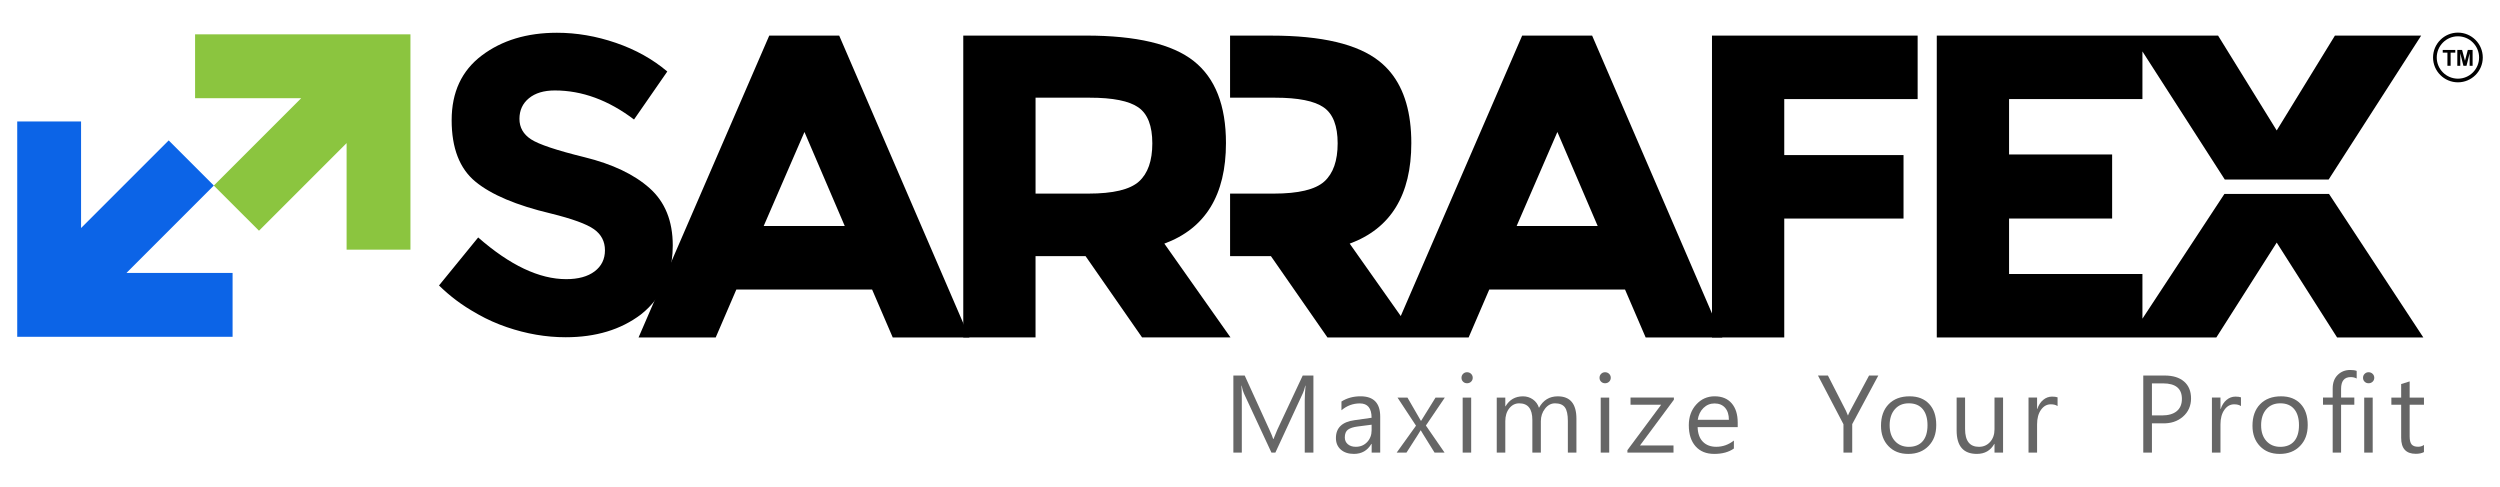 <svg xmlns="http://www.w3.org/2000/svg" id="Layer_1" viewBox="0 0 1575 306.52"><defs><style>      .st0 {        fill: #0c64e7;      }      .st0, .st1, .st2 {        fill-rule: evenodd;      }      .st1 {        fill: #8bc53f;      }      .st3 {        fill: #666;      }    </style></defs><polygon class="st0" points="10.85 171.96 10.85 183.88 10.85 184.91 10.85 212.18 38.12 212.18 39.44 212.18 51.07 212.18 146.53 212.18 146.53 171.96 79.66 171.96 134.71 116.9 106.27 88.46 51.07 143.66 51.07 76.51 10.85 76.51 10.85 171.96"></polygon><polygon class="st1" points="258.58 61.85 258.58 49.92 258.58 48.9 258.58 21.62 231.31 21.62 230 21.62 218.36 21.62 122.9 21.62 122.9 61.85 189.77 61.85 134.71 116.91 163.16 145.35 218.36 90.15 218.36 157.3 258.58 157.3 258.58 61.85"></polygon><path class="st3" d="M821.99,285.14v-32.79c0-2.52.17-5.65.51-9.37h-.17c-.54,2.18-1.03,3.71-1.46,4.59l-17.39,37.58h-2.47l-17.35-37.31c-.45-.95-.93-2.57-1.42-4.85h-.17c.18,1.21.27,4.3.27,9.27v32.89h-5.32v-48.56h7.15l15.59,34.22c1.27,2.77,2.05,4.68,2.34,5.74h.21c.34-.9,1.15-2.87,2.44-5.91l15.96-34.05h6.74v48.56h-5.45Z"></path><path class="st3" d="M845.14,252.94c3.48-2.18,7.48-3.27,11.99-3.27,8.27,0,12.4,4.27,12.4,12.8v22.66h-5.39v-5.44h-.2c-2.46,4.18-6.11,6.27-10.95,6.27-3.48,0-6.24-.91-8.29-2.72-2.05-1.81-3.07-4.24-3.07-7.28,0-6.44,3.91-10.19,11.73-11.25l10.74-1.52c0-6.03-2.46-9.04-7.39-9.04-4.34,0-8.2,1.44-11.59,4.32v-5.54ZM855.4,268.68c-2.78.35-4.83,1.01-6.17,1.98-1.33.97-2,2.62-2,4.95,0,1.76.64,3.18,1.92,4.26,1.28,1.08,2.95,1.61,5.03,1.61,2.87,0,5.24-.99,7.12-2.97,1.87-1.98,2.82-4.47,2.82-7.45v-3.5l-8.71,1.12Z"></path><path class="st3" d="M910.24,250.47l-11.93,17.62,11.76,17.05h-6.3l-7.08-11.38c-.52-.84-1.04-1.7-1.56-2.61h-.17c-.14.28-.67,1.15-1.59,2.61l-7.29,11.38h-6.17l12.17-16.96-11.66-17.71h6.27l8.47,14.65h.14c.14-.2.62-.98,1.46-2.34l7.63-12.31h5.87Z"></path><path class="st3" d="M920.74,238c0-.99.34-1.82,1.02-2.49.68-.67,1.5-1.01,2.47-1.01s1.87.34,2.56,1.02c.69.68,1.03,1.51,1.03,2.47s-.35,1.81-1.03,2.47c-.69.66-1.54.99-2.56.99s-1.79-.32-2.47-.97c-.68-.65-1.02-1.48-1.02-2.49ZM921.48,285.14v-34.67h5.36v34.67h-5.36Z"></path><path class="st3" d="M993.14,285.14h-5.39v-19.89c0-4.07-.63-6.94-1.88-8.63-1.25-1.68-3.33-2.52-6.22-2.52-2.44,0-4.54,1.12-6.28,3.35-1.75,2.23-2.63,4.86-2.63,7.9v19.8h-5.36v-20.62c0-6.95-2.76-10.43-8.27-10.43-2.51,0-4.6,1.05-6.27,3.15-1.67,2.1-2.5,4.8-2.5,8.1v19.8h-5.39v-34.67h5.39v5.51h.14c2.48-4.2,6.15-6.3,11.01-6.3,2.31,0,4.38.65,6.22,1.93,1.84,1.29,3.12,3.05,3.85,5.3,2.65-4.82,6.59-7.23,11.83-7.23,7.84,0,11.76,4.71,11.76,14.12v21.34Z"></path><path class="st3" d="M1007.7,238c0-.99.34-1.82,1.02-2.49.68-.67,1.5-1.01,2.47-1.01s1.87.34,2.56,1.02c.69.68,1.03,1.51,1.03,2.47s-.35,1.81-1.03,2.47c-.69.66-1.54.99-2.56.99s-1.79-.32-2.47-.97c-.68-.65-1.02-1.48-1.02-2.49ZM1008.45,285.14v-34.67h5.36v34.67h-5.36Z"></path><path class="st3" d="M1054.31,285.14h-29.04v-1.55l21.25-28.6h-19.29v-4.52h27.32v1.36l-21.35,28.8h21.11v4.52Z"></path><path class="st3" d="M1094.76,269.11h-25.25c.11,4,1.21,7.07,3.31,9.19,2.09,2.12,4.89,3.18,8.42,3.18,4.07,0,7.77-1.31,11.11-3.93v5.01c-3.19,2.27-7.31,3.4-12.37,3.4s-8.94-1.6-11.78-4.8c-2.84-3.2-4.25-7.63-4.25-13.28,0-5.25,1.56-9.6,4.68-13.04,3.12-3.44,6.98-5.17,11.59-5.17s8.18,1.47,10.72,4.4c2.55,2.94,3.82,7,3.82,12.19v2.84ZM1089.2,264.49c0-3.23-.8-5.76-2.39-7.58-1.59-1.82-3.82-2.74-6.66-2.74-2.69,0-5,.94-6.95,2.82-1.95,1.88-3.15,4.38-3.63,7.5h19.63Z"></path><path class="st3" d="M1183.34,236.58l-16.44,30.62v17.95h-5.52v-17.88l-16.06-30.68h6.27l11.35,22.21c.13.26.54,1.23,1.22,2.9h.1c.23-.71.68-1.67,1.36-2.9l11.89-22.21h5.83Z"></path><path class="st3" d="M1185.03,268.25c0-5.77,1.61-10.3,4.83-13.61,3.22-3.31,7.62-4.96,13.2-4.96,5.2,0,9.29,1.59,12.28,4.77,2.99,3.18,4.49,7.61,4.49,13.28s-1.61,9.91-4.84,13.24c-3.23,3.33-7.49,5-12.78,5s-9.33-1.63-12.47-4.88c-3.14-3.26-4.71-7.53-4.71-12.83ZM1190.48,268.02c0,4.09,1.1,7.36,3.3,9.81,2.21,2.45,5.14,3.68,8.8,3.68s6.7-1.18,8.72-3.55c2.02-2.36,3.03-5.72,3.03-10.08s-1.02-7.77-3.05-10.18c-2.04-2.41-4.94-3.61-8.71-3.61s-6.62,1.24-8.81,3.73-3.29,5.88-3.29,10.2Z"></path><path class="st3" d="M1261.93,285.14h-5.39v-5.48h-.14c-2.35,4.2-6.01,6.3-10.98,6.3-8.5,0-12.74-4.93-12.74-14.78v-20.72h5.32v19.86c0,7.45,2.92,11.18,8.74,11.18,2.85,0,5.19-1.03,7.04-3.08,1.84-2.06,2.76-4.72,2.76-8v-19.96h5.39v34.67Z"></path><path class="st3" d="M1296.26,255.84c-1.02-.75-2.45-1.12-4.3-1.12-2.44,0-4.49,1.15-6.13,3.46-1.65,2.31-2.47,5.38-2.47,9.2v17.75h-5.39v-34.67h5.39v7.19h.14c.81-2.44,2.05-4.35,3.71-5.72,1.66-1.38,3.52-2.07,5.57-2.07,1.49,0,2.66.16,3.49.46v5.51Z"></path><path class="st3" d="M1355.72,266.7v18.44h-5.46v-48.56h13.46c5.24,0,9.32,1.26,12.25,3.79,2.92,2.53,4.39,6.08,4.39,10.66s-1.72,8.56-5.15,11.51c-3.44,2.95-7.71,4.33-12.81,4.16h-6.68ZM1355.72,241.53v20.19h6.27c4.09,0,7.21-.9,9.37-2.7,2.16-1.8,3.24-4.38,3.24-7.72,0-6.51-3.96-9.77-11.86-9.77h-7.02Z"></path><path class="st3" d="M1411.8,255.84c-1.02-.75-2.45-1.12-4.3-1.12-2.44,0-4.49,1.15-6.13,3.46-1.65,2.31-2.47,5.38-2.47,9.2v17.75h-5.39v-34.67h5.39v7.19h.14c.81-2.44,2.05-4.35,3.71-5.72,1.66-1.38,3.52-2.07,5.57-2.07,1.49,0,2.66.16,3.49.46v5.51Z"></path><path class="st3" d="M1419.06,268.25c0-5.77,1.61-10.3,4.83-13.61,3.22-3.31,7.62-4.96,13.2-4.96,5.2,0,9.29,1.59,12.28,4.77,2.99,3.18,4.49,7.61,4.49,13.28s-1.61,9.91-4.84,13.24c-3.23,3.33-7.49,5-12.78,5s-9.33-1.63-12.47-4.88c-3.14-3.26-4.71-7.53-4.71-12.83ZM1424.51,268.02c0,4.09,1.1,7.36,3.3,9.81,2.21,2.45,5.14,3.68,8.8,3.68s6.7-1.18,8.72-3.55c2.02-2.36,3.03-5.72,3.03-10.08s-1.02-7.77-3.05-10.18c-2.04-2.41-4.94-3.61-8.71-3.61s-6.62,1.24-8.81,3.73-3.29,5.88-3.29,10.2Z"></path><path class="st3" d="M1484.7,238.46c-1.1-.59-2.37-.89-3.79-.89-4.02,0-6.03,2.48-6.03,7.45v5.44h8.34v4.52h-8.34v30.15h-5.29v-30.15h-6.1v-4.52h6.1v-5.71c0-3.63,1.06-6.48,3.17-8.56,2.11-2.08,4.74-3.11,7.88-3.11,1.74,0,3.1.2,4.07.59v4.79ZM1488.71,238c0-.99.34-1.82,1.02-2.49.68-.67,1.5-1.01,2.47-1.01s1.86.34,2.56,1.02c.69.68,1.03,1.51,1.03,2.47s-.34,1.81-1.03,2.47-1.54.99-2.56.99-1.8-.32-2.47-.97c-.68-.65-1.02-1.48-1.02-2.49ZM1489.45,285.14v-34.67h5.35v34.67h-5.35Z"></path><path class="st3" d="M1527.1,284.81c-1.36.73-3.08,1.09-5.19,1.09-6.12,0-9.18-3.36-9.18-10.06v-20.85h-6.17v-4.52h6.17v-8.51l5.35-1.68v10.19h9.02v4.52h-9.02v19.89c0,2.44.42,4.15,1.25,5.12.84.97,2.19,1.45,4.07,1.45,1.42,0,2.66-.38,3.69-1.15v4.52Z"></path><path d="M1548.49,49.56c-7.36,0-13.34-5.99-13.34-13.34s5.99-13.35,13.34-13.35,13.34,5.99,13.34,13.35-5.99,13.34-13.34,13.34M1548.49,20.55c-8.64,0-15.67,7.03-15.67,15.66s7.03,15.66,15.67,15.66,15.66-7.03,15.66-15.66-7.03-15.66-15.66-15.66Z"></path><polygon points="1538.92 33.16 1541.88 33.16 1541.88 41.44 1543.89 41.44 1543.89 33.16 1546.84 33.16 1546.84 31.47 1538.92 31.47 1538.92 33.16"></polygon><polygon points="1552.93 38.27 1551.12 31.47 1548.11 31.47 1548.11 41.44 1549.98 41.44 1549.98 33.59 1551.95 41.44 1553.89 41.44 1555.87 33.59 1555.87 41.44 1557.74 41.44 1557.74 31.47 1554.72 31.47 1552.93 38.27"></polygon><path class="st2" d="M463.9,182.39h85.52l13,30.2h48.31l-82.03-190.15h-44.08l-82.32,190.15h48.6l13-30.2ZM481.12,142.4l25.69-59.25,25.39,59.25h-51.08Z"></path><path class="st2" d="M652.4,121.97v-60.42h34.15c14.6,0,24.81,2.04,30.65,6.13,5.84,4.09,8.76,11.63,8.76,22.62s-2.82,19.02-8.46,24.08c-5.64,5.06-16.25,7.59-31.82,7.59h-33.28ZM606.86,22.43v190.15h45.53v-51.21h31.52l35.6,51.21h55.71l-41.68-59.1c25.88-9.54,38.82-30.65,38.82-63.34,0-23.74-6.76-40.96-20.29-51.67-13.52-10.7-36.14-16.05-67.86-16.05h-77.35Z"></path><polygon class="st2" points="1078.55 22.43 1078.55 212.59 1124.08 212.59 1124.08 137.69 1199.22 137.69 1199.22 97.7 1124.08 97.7 1124.08 62.42 1208.11 62.42 1208.11 22.43 1078.55 22.43"></polygon><path class="st2" d="M412.96,188.83c7.26-9.21,10.88-20.6,10.88-34.2,0-15.39-4.86-27.42-14.59-36.09-9.73-8.67-23.4-15.17-41-19.5-17.6-4.33-28.83-8.09-33.7-11.27-4.86-3.18-7.3-7.47-7.3-12.87s1.99-9.73,5.97-13c3.98-3.27,9.42-4.91,16.32-4.91,17.16,0,33.79,6.1,49.89,18.31l20.96-30.25c-9.2-7.78-19.99-13.8-32.37-18.04-12.38-4.25-24.77-6.37-37.15-6.37-18.93,0-34.71,4.78-47.36,14.33-12.65,9.55-18.97,23.13-18.97,40.73s5,30.52,14.99,38.74c9.99,8.23,25.78,14.9,47.36,20.03,13.62,3.36,22.73,6.68,27.33,9.95,4.6,3.27,6.9,7.7,6.9,13.27s-2.17,9.99-6.5,13.27c-4.33,3.27-10.3,4.91-17.91,4.91-16.98,0-35.47-8.76-55.46-26.27l-24.68,30.25c7.02,6.86,14.73,12.63,23.12,17.29l1.75,1.02c5.52,3.11,11.46,5.76,17.82,7.94,12.38,4.25,24.77,6.37,37.15,6.37,18.91,0,34.68-4.76,47.31-14.31.02-.01.03-.02.04-.03,3.56-2.78,6.59-5.92,9.19-9.28h0Z"></path><path class="st2" d="M955.47,142.4l25.68-59.25,25.4,59.25h-51.08ZM833.97,67.68c5.84,4.08,8.75,11.63,8.75,22.62s-2.82,19.02-8.46,24.08c-5.65,5.06-16.25,7.59-31.81,7.59h-27.5v39.4h25.74l35.6,51.22h88.95l13-30.2h85.52l13,30.2h48.31l-82.03-190.16h-44.08l-82.32,190.16,5.84-13.49-32.17-45.61c25.88-9.53,38.82-30.65,38.82-63.34,0-18.94-4.3-33.72-12.9-44.36-2.18-2.7-4.65-5.14-7.39-7.3-13.52-10.7-36.15-16.05-67.86-16.05h-26.04v39.11h28.37c14.6,0,24.81,2.04,30.65,6.13Z"></path><polygon class="st2" points="1401.37 122.19 1349.73 200.77 1349.73 172.6 1265.71 172.6 1265.71 137.68 1330.64 137.68 1330.64 137.32 1330.64 97.7 1330.64 97.33 1265.71 97.33 1265.71 62.42 1349.73 62.42 1349.73 32.4 1401.62 113.11 1467.04 113.11 1525.33 22.43 1471 22.43 1434.33 82.19 1397.39 22.43 1349.73 22.43 1343.32 22.43 1220.17 22.43 1220.17 212.59 1341.97 212.59 1349.73 212.59 1396.3 212.59 1434.33 152.83 1472.36 212.59 1526.69 212.59 1467.29 122.19 1401.37 122.19"></polygon></svg>